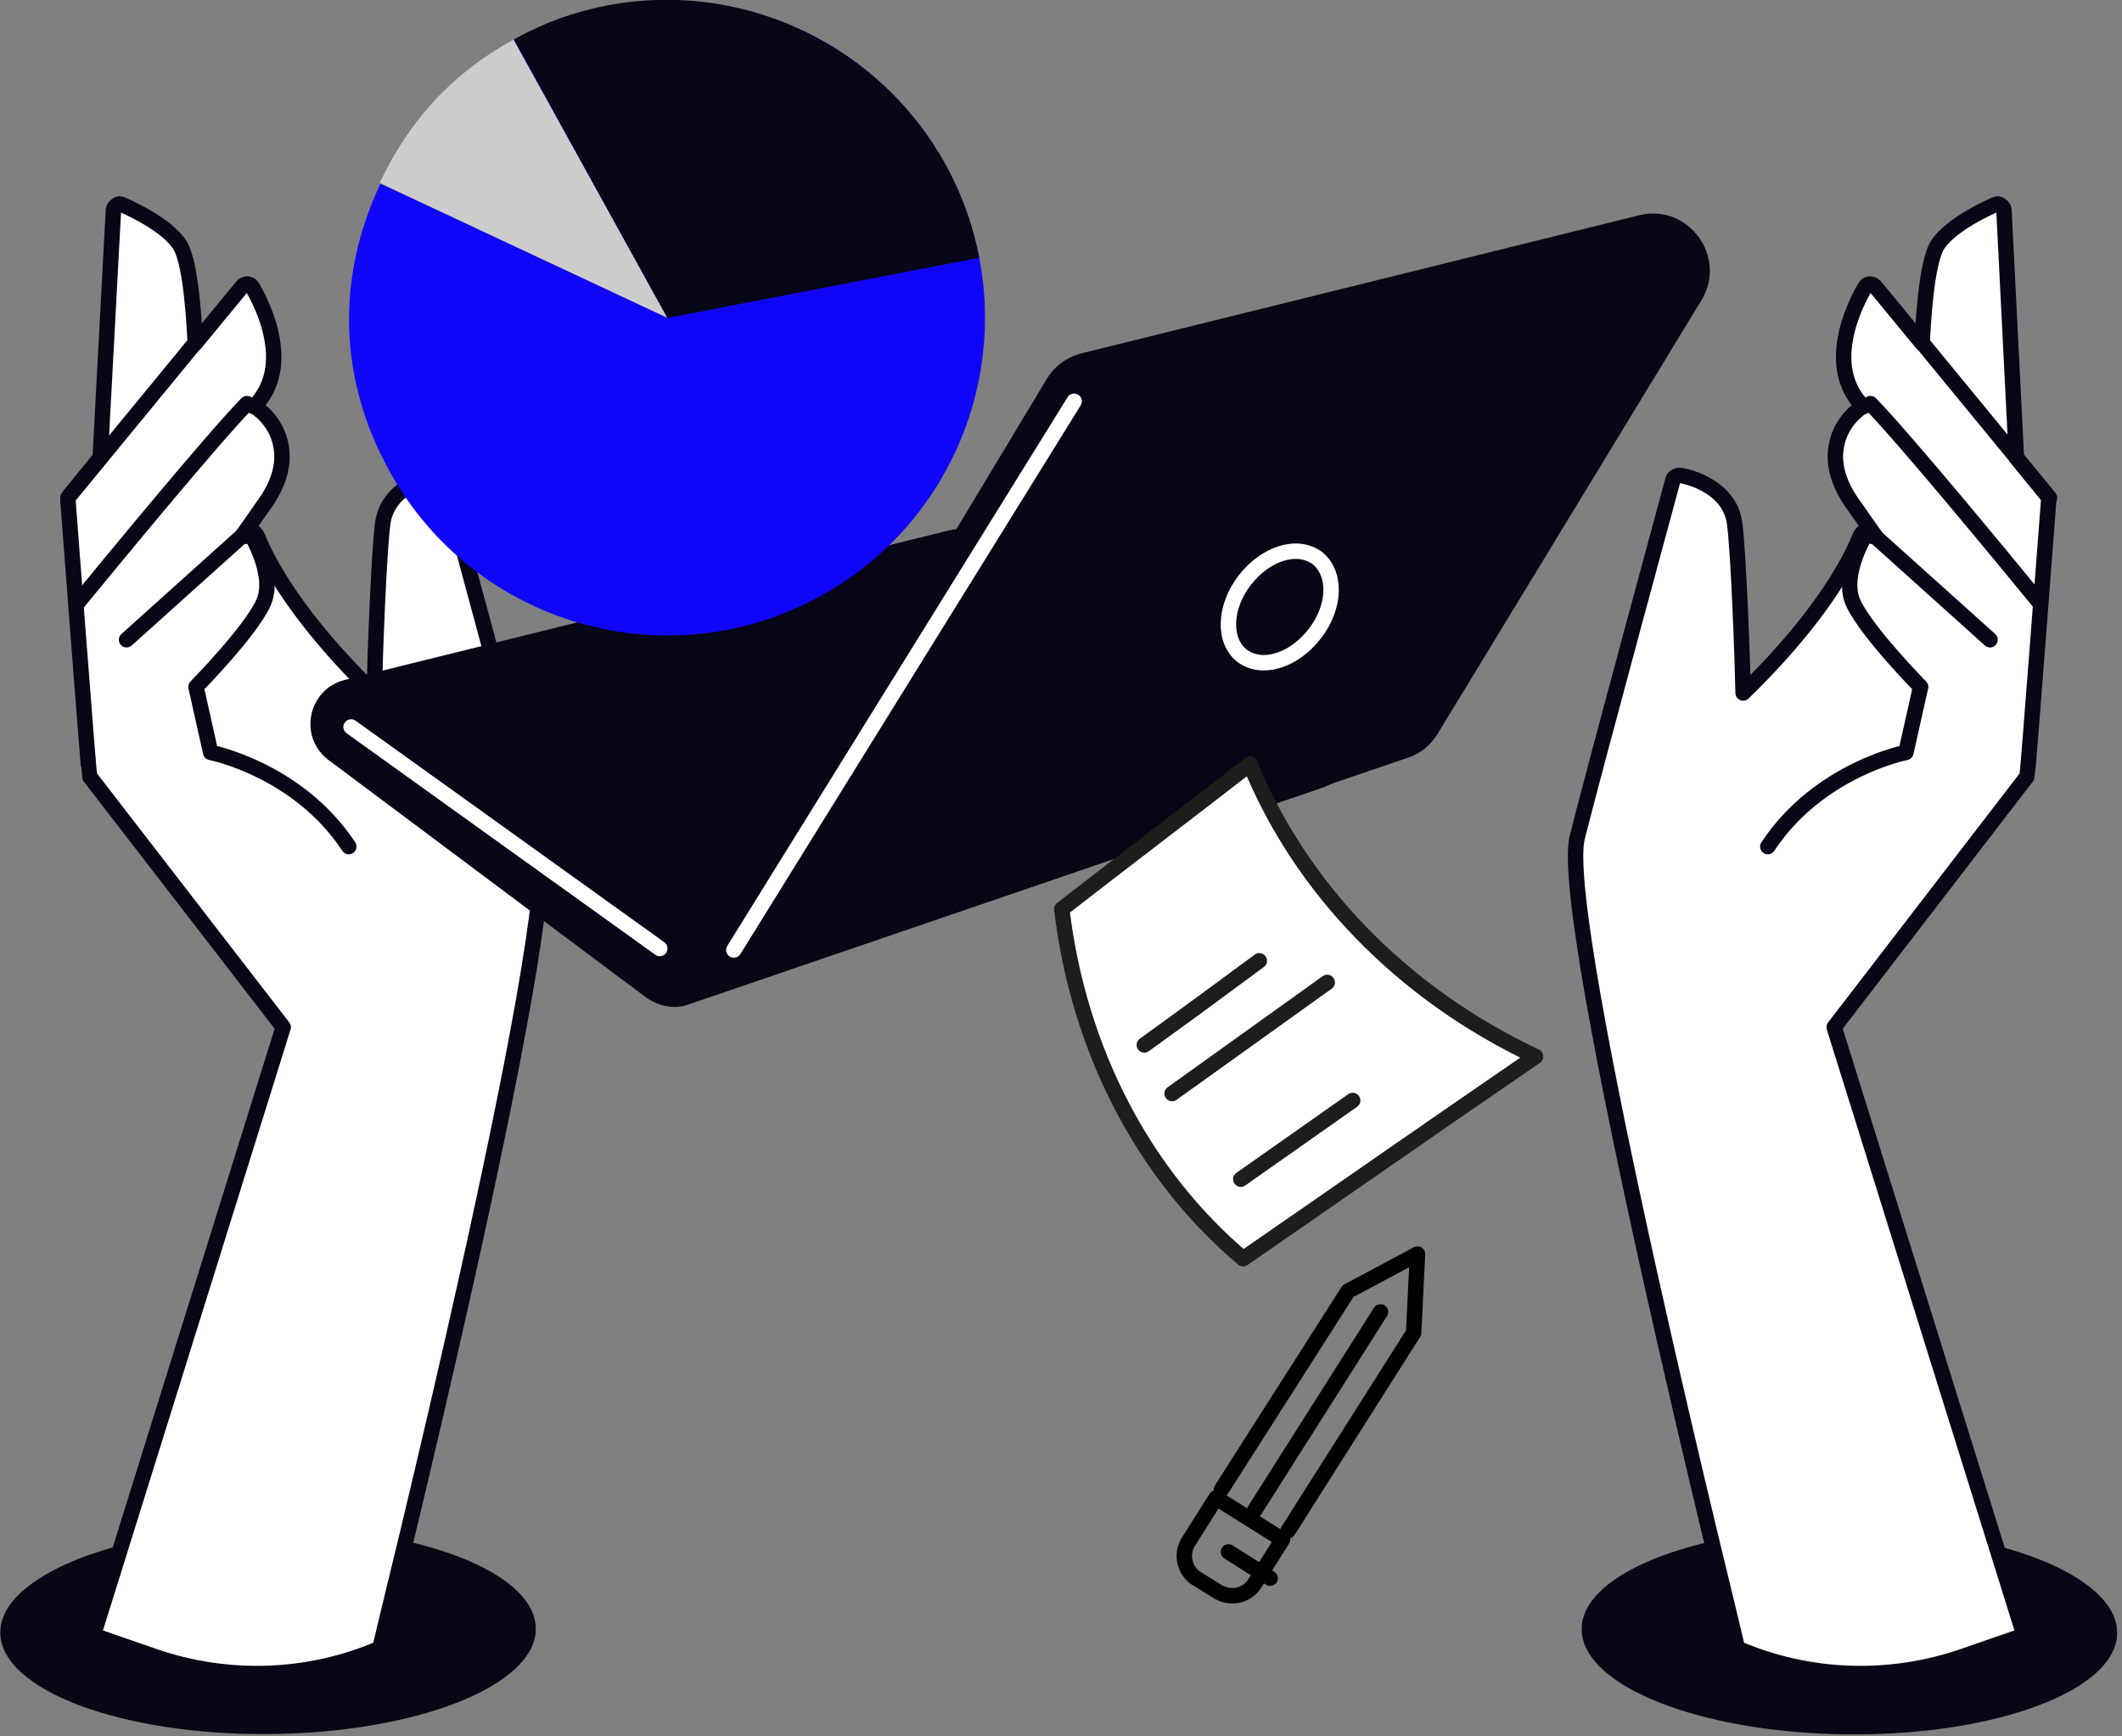<?xml version="1.0" encoding="UTF-8" standalone="no"?>
<!DOCTYPE svg PUBLIC "-//W3C//DTD SVG 1.1//EN" "http://www.w3.org/Graphics/SVG/1.1/DTD/svg11.dtd">
<svg width="100%" height="100%" viewBox="0 0 275 225" version="1.1" xmlns="http://www.w3.org/2000/svg" xmlns:xlink="http://www.w3.org/1999/xlink" xml:space="preserve" xmlns:serif="http://www.serif.com/" style="fill-rule:evenodd;clip-rule:evenodd;stroke-linecap:round;stroke-linejoin:round;stroke-miterlimit:10;">
    <rect x="0" y="0" width="275" height="225" fill="#808080" stroke="none"/>
    <g id="Layer_2">
        <g>
            <g>
                <g transform="matrix(1,-0.008,0.008,1,-1.652,0.278)">
                    <ellipse cx="34.7" cy="211.3" rx="34.7" ry="13.4" style="fill:rgb(8,7,23);"/>
                </g>
                <g>
                    <path d="M36.7,133.1L12.1,211.9L19.9,214.6C29.4,217.9 39.9,217.6 49.2,213.6C49.2,213.5 72.7,119.3 70,108.5C67.2,97.5 57.7,62.6 57.6,62.2C57.5,61.8 57.1,61.6 56.7,61.6C56.4,61.6 50.3,62.7 49.6,67.8C49.1,71.6 48.6,84.9 48.5,89.8C45.3,86.7 36.9,78.2 33.3,69.4C33.1,69 32.7,68.8 32.3,69C32.1,69.1 31.9,69.3 31.8,69.5C31.7,69.4 31.6,69.4 31.5,69.4L31.4,69.4C32.2,68.3 33.1,67 34,65.7C36.1,62.9 36.9,60.2 36.4,57.7C35.8,54.4 33.1,52.7 33,52.7L32.9,52.7C33,52.6 33.1,52.5 33.2,52.4C38.5,46.6 32.9,37.6 32.7,37.2C32.6,37 32.3,36.8 32.1,36.8C31.8,36.8 31.6,36.9 31.4,37.1L25.3,44.5C25.2,42.3 24.8,34.4 23.4,31.9C21.7,29 16,26.6 15.8,26.5C15.6,26.4 15.3,26.4 15.1,26.6C14.9,26.7 14.7,27 14.7,27.2L13,59L13,59.3L9,64.2C8.9,64.4 8.8,64.6 8.8,64.8C8.8,64.8 11.5,100.4 11.6,100.6L36.7,133.1Z" style="fill:white;fill-rule:nonzero;stroke:rgb(8,7,23);stroke-width:2px;"/>
                    <path d="M25.4,44.3L8.8,64.5" style="fill:none;fill-rule:nonzero;stroke:rgb(8,7,23);stroke-width:2px;"/>
                    <path d="M10,78.2C14.5,72.7 27.6,56.8 32,52.3" style="fill:none;fill-rule:nonzero;stroke:rgb(8,7,23);stroke-width:2px;"/>
                    <path d="M16.4,82.9L32.2,68.7C32.2,68.7 35.9,74.4 34.1,78.2C32.3,82 25.4,89 25.4,89L27.3,97.5C27.3,97.5 38.6,99.7 45.2,109.7" style="fill:none;fill-rule:nonzero;stroke:rgb(8,7,23);stroke-width:2px;"/>
                </g>
            </g>
            <g>
                <g transform="matrix(0.008,-1,1,0.008,26.458,449.25)">
                    <ellipse cx="239.6" cy="211.3" rx="13.4" ry="34.7" style="fill:rgb(8,7,23);"/>
                </g>
                <g>
                    <path d="M237.7,133.1L262.3,211.9L254.5,214.6C245,217.9 234.5,217.6 225.2,213.6C225.2,213.5 201.7,119.3 204.4,108.5C207.2,97.5 216.7,62.6 216.8,62.2C216.9,61.8 217.3,61.6 217.7,61.6C218,61.6 224.1,62.7 224.8,67.8C225.3,71.6 225.8,84.9 225.9,89.8C229.1,86.7 237.5,78.2 241.1,69.4C241.3,69 241.7,68.8 242.1,69C242.3,69.1 242.5,69.3 242.6,69.5C242.7,69.4 242.8,69.4 242.9,69.4L243,69.4C242.2,68.3 241.3,67 240.4,65.7C238.3,62.9 237.5,60.2 238,57.7C238.6,54.4 241.3,52.7 241.4,52.7L241.5,52.7C241.4,52.6 241.3,52.5 241.2,52.4C235.9,46.6 241.5,37.6 241.7,37.2C241.8,37 242.1,36.8 242.3,36.8C242.6,36.8 242.8,36.9 243,37.1L249.1,44.5C249.2,42.3 249.6,34.4 251,31.9C252.7,29 258.4,26.6 258.6,26.5C258.8,26.4 259.1,26.4 259.3,26.6C259.5,26.7 259.7,27 259.7,27.2L261.3,59L261.3,59.3L265.3,64.2C265.4,64.4 265.5,64.6 265.5,64.8C265.5,64.8 262.8,100.4 262.7,100.6L237.7,133.1Z" style="fill:white;fill-rule:nonzero;stroke:rgb(8,7,23);stroke-width:2px;"/>
                    <path d="M249,44.3L265.6,64.5" style="fill:none;fill-rule:nonzero;stroke:rgb(8,7,23);stroke-width:2px;"/>
                    <path d="M264.4,78.2C259.9,72.7 246.8,56.8 242.4,52.3" style="fill:none;fill-rule:nonzero;stroke:rgb(8,7,23);stroke-width:2px;"/>
                    <path d="M257.9,82.9L242.1,68.7C242.1,68.7 238.4,74.4 240.2,78.2C242,82 248.9,89 248.9,89L247,97.5C247,97.5 235.7,99.7 229.1,109.7" style="fill:none;fill-rule:nonzero;stroke:rgb(8,7,23);stroke-width:2px;"/>
                </g>
            </g>
            <g>
                <path d="M83.8,129.3L42.6,98.5C38.6,95.5 39.9,89.3 44.7,88.1L123.1,68.7C124.4,68.4 125.9,68.5 127.1,69.1L172,91.2C176.7,93.5 176.3,100.4 171.3,102.1L89.1,130.2C87.4,130.8 85.4,130.4 83.8,129.3Z" style="fill:rgb(8,7,23);fill-rule:nonzero;"/>
                <path d="M45.5,94.2L85.5,122.9" style="fill:none;fill-rule:nonzero;stroke:white;stroke-width:2px;"/>
            </g>
            <g>
                <path d="M96.7,113.8L135.6,49.2C136.6,47.5 138.2,46.3 140.1,45.8L212.4,27.9C218.8,26.3 223.9,33.3 220.5,38.9L186.3,95.1C185.4,96.6 184,97.7 182.4,98.2L105.5,124.5C98.9,126.8 93.2,119.7 96.7,113.8Z" style="fill:rgb(8,7,23);fill-rule:nonzero;"/>
                <path d="M139.2,52L95.1,123.1" style="fill:none;fill-rule:nonzero;stroke:white;stroke-width:2px;"/>
                <path d="M170.4,82.1C167.7,85.6 163.6,86.9 161,85C158.5,83.1 158.6,78.7 161.3,75.2C164,71.7 168.1,70.4 170.7,72.3C173.2,74.3 173.1,78.6 170.4,82.1Z" style="fill:none;fill-rule:nonzero;stroke:white;stroke-width:2px;"/>
            </g>
            <g>
                <path d="M162,99C153.9,105.3 145.7,111.5 137.6,117.8C139.8,136.2 148.3,152.3 161.1,163.1C173.7,154.4 186.3,145.6 199,136.9C181.6,128.7 168.5,115 162,99Z" style="fill:white;fill-rule:nonzero;stroke:rgb(29,29,27);stroke-width:2px;stroke-linecap:butt;stroke-linejoin:miter;"/>
                <path d="M160.8,152.8C165.6,149.4 170.5,146 175.3,142.6" style="fill:none;fill-rule:nonzero;stroke:rgb(29,29,27);stroke-width:2px;stroke-linecap:butt;stroke-linejoin:miter;"/>
                <path d="M151.9,141.7C158.6,136.9 165.3,132.1 172,127.3" style="fill:none;fill-rule:nonzero;stroke:rgb(29,29,27);stroke-width:2px;stroke-linecap:butt;stroke-linejoin:miter;"/>
                <path d="M148.3,135.4C153.3,131.8 158.2,128.2 163.2,124.5" style="fill:none;fill-rule:nonzero;stroke:rgb(29,29,27);stroke-width:2px;stroke-linecap:butt;stroke-linejoin:miter;"/>
            </g>
            <g>
                <g>
                    <g>
                        <g>
                            <path d="M86.5,41.2L49.2,23.7C53.1,15.5 58.6,9.5 66.6,5.1L86.5,41.2Z" style="fill:rgb(204,204,204);fill-rule:nonzero;"/>
                        </g>
                    </g>
                    <g>
                        <g>
                            <path d="M86.5,41.2L66.6,5.2C86.5,-5.8 111.5,1.4 122.5,21.3C133.5,41.2 126.3,66.2 106.4,77.2C86.5,88.2 61.5,81 50.5,61.1C43.9,49.2 43.5,36.1 49.3,23.8L86.5,41.2Z" style="fill:rgb(15,6,249);fill-rule:nonzero;"/>
                        </g>
                    </g>
                </g>
                <g>
                    <g>
                        <g>
                            <path d="M86.5,41.2L126.9,33.4C122.6,11.1 101,-3.5 78.7,0.7C74.2,1.6 70.6,2.9 66.6,5.1L86.5,41.2Z" style="fill:rgb(8,7,23);fill-rule:nonzero;"/>
                        </g>
                    </g>
                </g>
            </g>
            <g>
                <path d="M162.6,205.2L166.2,199.5L157.6,194.1L154,199.8C153,201.4 153.5,203.5 155,204.5L157.9,206.3C159.5,207.2 161.6,206.8 162.6,205.2Z" style="fill:none;fill-rule:nonzero;stroke:black;stroke-width:2px;stroke-linecap:butt;stroke-linejoin:miter;stroke-miterlimit:4;"/>
                <path d="M162.6,195.7L178.9,170" style="fill:none;fill-rule:nonzero;stroke:black;stroke-width:2px;stroke-linecap:butt;stroke-linejoin:miter;stroke-miterlimit:4;"/>
                <path d="M166.9,198.4L183.2,172.7L183.7,162.5L174.7,167.3L158.3,193" style="fill:none;fill-rule:nonzero;stroke:black;stroke-width:2px;stroke-linecap:butt;stroke-linejoin:miter;stroke-miterlimit:4;"/>
                <path d="M164.6,204.5L159.2,201.1" style="fill:none;fill-rule:nonzero;stroke:black;stroke-width:2px;stroke-linecap:butt;stroke-linejoin:miter;stroke-miterlimit:4;"/>
            </g>
        </g>
    </g>
</svg>
